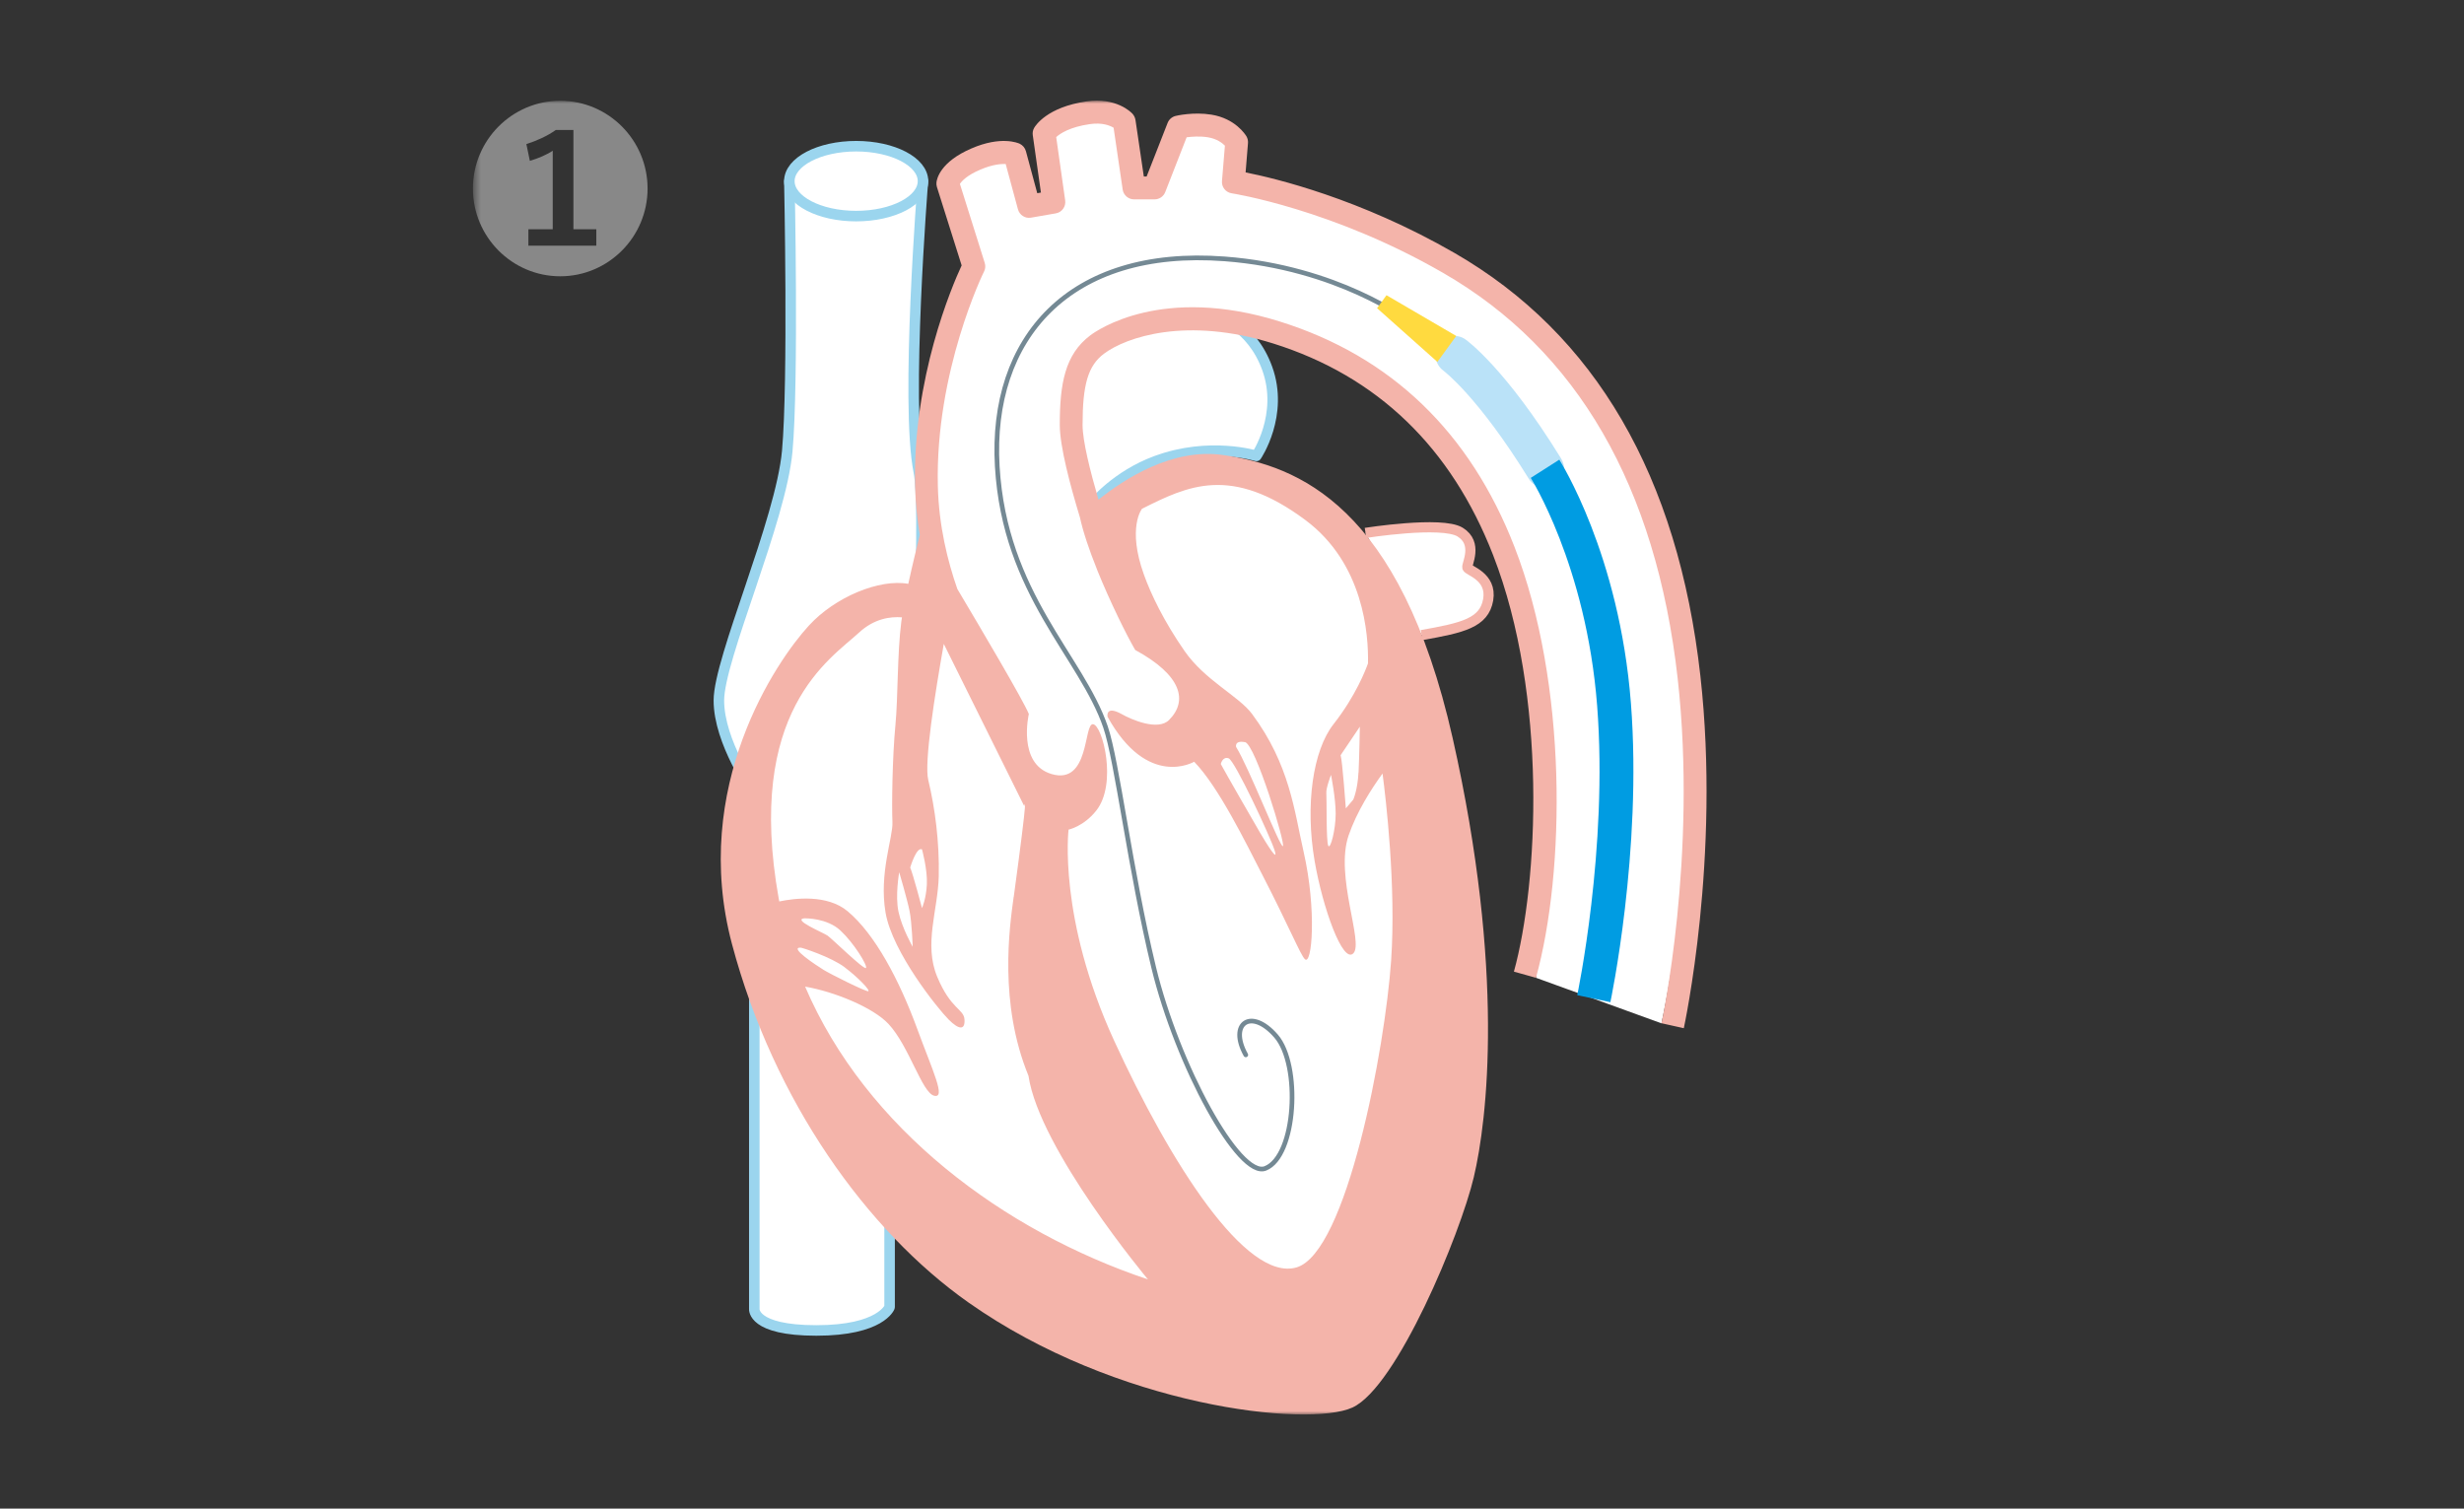 <svg width="392" height="240" viewBox="0 0 392 240" fill="none" xmlns="http://www.w3.org/2000/svg">
<rect x="0" y="0" width="392" height="240" fill="#333333" stroke="none"/>
<mask id="mask0_6462_24667" style="mask-type:luminance" maskUnits="userSpaceOnUse" x="75" y="16" width="241" height="209">
<path d="M315.579 16H75.424V225H315.579V16Z" fill="white"/>
</mask>
<g mask="url(#mask0_6462_24667)">
<path d="M162.453 58.918C163.458 58.42 174.788 54.703 175.939 54.162C184.982 50.05 193.531 50.167 193.531 50.167C193.531 50.167 199.094 51.689 201.599 58.596C204.293 66.029 199.88 72.526 199.88 72.526C199.88 72.526 192.41 70.185 183.875 73.36C177.584 75.701 174.045 80.062 174.045 80.062" fill="white"/>
<path d="M162.453 58.918C163.458 58.42 174.788 54.703 175.939 54.162C184.982 50.05 193.531 50.167 193.531 50.167C193.531 50.167 199.094 51.689 201.599 58.596C204.293 66.029 199.88 72.526 199.88 72.526C199.88 72.526 192.41 70.185 183.875 73.36C177.584 75.701 174.045 80.062 174.045 80.062" stroke="#9BD5EE" stroke-width="1.675" stroke-linejoin="round"/>
<path d="M146.828 28.819C146.828 28.819 144.003 64.157 146.173 75.059C148.343 85.946 141.527 183.956 141.527 183.956V207.939C141.527 207.939 140.159 211.656 129.877 211.656C119.595 211.656 120.003 208.217 120.003 208.217V126.01C120.003 126.01 114.367 118.109 114.367 111.436C114.367 104.763 124.241 82.887 125.246 71.752C126.251 60.616 125.581 28.834 125.581 28.834H146.828V28.819Z" fill="white"/>
<path d="M146.828 28.819C146.828 28.819 144.003 64.157 146.173 75.059C148.343 85.946 141.527 183.956 141.527 183.956V207.939C141.527 207.939 140.159 211.656 129.877 211.656C119.595 211.656 120.003 208.217 120.003 208.217V126.01C120.003 126.01 114.367 118.109 114.367 111.436C114.367 104.763 124.241 82.887 125.246 71.752C126.251 60.616 125.581 28.834 125.581 28.834H146.828V28.819Z" stroke="#9BD5EE" stroke-width="1.675" stroke-linecap="round" stroke-linejoin="round"/>
<path d="M217.242 84.777C217.242 84.777 229.359 82.86 232.286 84.645C235.213 86.445 233.305 89.767 233.436 90.279C233.567 90.791 237.383 91.684 236.757 95.4C236.116 99.117 232.679 99.878 226.169 101.034" fill="white"/>
<path d="M217.242 84.777C217.242 84.777 229.359 82.86 232.286 84.645C235.213 86.445 233.305 89.767 233.436 90.279C233.567 90.791 237.383 91.684 236.757 95.4C236.116 99.117 232.679 99.878 226.169 101.034" stroke="#F4B4AA" stroke-width="1.617" stroke-linejoin="round"/>
<path d="M146.829 28.818C146.829 31.891 142.066 34.379 136.198 34.379C130.329 34.379 125.566 31.891 125.566 28.818C125.566 25.745 130.329 23.258 136.198 23.258C142.066 23.258 146.829 25.745 146.829 28.818Z" fill="white"/>
<path d="M136.209 34.379C142.081 34.379 146.84 31.889 146.84 28.818C146.84 25.747 142.081 23.258 136.209 23.258C130.338 23.258 125.578 25.747 125.578 28.818C125.578 31.889 130.338 34.379 136.209 34.379Z" stroke="#9BD5EE" stroke-width="1.675" stroke-linecap="round" stroke-linejoin="round"/>
<path d="M198.396 217.115C198.396 217.115 157.736 209.228 143.697 190.63C129.673 172.031 117.891 143.571 118.459 132.011C119.027 120.451 127.998 95.092 146.785 94.814L148.751 91.434C148.751 91.434 145.94 74.811 148.183 64.378C150.425 53.945 154.401 42.678 154.401 42.678L150.848 28.513C150.848 28.513 153.935 26.201 158.1 24.547C162.251 22.879 161.653 24.547 161.653 24.547L163.765 31.966L167.056 31.176L166.27 20.845C166.27 20.845 170.217 18.329 173.115 17.933C176.013 17.538 178.78 18.987 178.78 18.987L180.236 29.45L183.265 29.845L187.751 20.45C187.751 20.45 195.134 19.924 197.1 22.967L196.838 28.133C196.838 28.133 219.367 33.635 235.314 45.341C251.261 57.047 264.761 73.816 268.095 102.335C271.43 130.855 264.324 162.798 264.324 162.798L244.372 155.555C244.372 155.555 246.76 122.265 245.479 115.198C244.197 108.13 241.43 91.405 238.226 84.981C235.023 78.557 221.377 57.12 205.168 54.12C188.959 51.121 182.071 50.096 175.94 54.194C169.809 58.291 169.314 68.841 171.687 74.475C174.061 80.108 174.891 83.049 174.891 83.049C174.891 83.049 179.799 76.626 187.255 75.557C194.726 74.489 208.59 76.626 214.124 84.776C219.673 92.927 225.862 115.417 228.848 143.073C231.833 170.714 225.222 198.575 217.969 206.506C210.717 214.437 198.396 217.144 198.396 217.144" fill="white"/>
<path d="M270.514 107.514C266.96 75.776 253.795 53.139 231.383 40.233C216.31 31.555 202.81 28.351 198.164 27.429L198.543 22.761C198.572 22.381 198.484 22 198.295 21.678C198.12 21.4 196.518 18.854 192.732 18.24C189.849 17.771 187.14 18.415 187.023 18.445C186.441 18.591 185.975 19 185.756 19.557L182.421 28.073H181.97L180.645 19.088C180.586 18.723 180.426 18.386 180.179 18.108C179.931 17.83 177.572 15.459 172.853 16.133C166.562 17.04 164.713 20.01 164.523 20.347C164.319 20.698 164.247 21.108 164.305 21.503L165.601 30.634L165.018 30.736L163.213 24.049C163.067 23.522 162.703 23.098 162.222 22.864C161.931 22.732 159.237 21.59 154.562 23.61C149.552 25.761 149.043 28.483 148.984 29.009C148.955 29.258 148.984 29.507 149.057 29.756L152.989 42.223C151.446 45.544 145.169 60.177 145.577 77.385C145.649 80.092 145.926 82.668 146.334 85.097C145.955 86.619 145.183 89.75 144.499 92.881C139.882 92.047 132.834 94.989 128.683 99.525C123.528 105.129 109.795 125.176 116.45 150.183C123.106 175.191 137.931 195.823 154.052 207.193C177.586 223.786 208.067 227.152 215.159 223.918C222.237 220.684 232.329 196.321 234.47 187.263C236.611 178.205 239.465 154.515 231.106 117.421C222.732 80.341 206.421 74.108 194.611 72.395C186.543 71.21 178.839 76.215 174.761 79.493C173.421 74.898 172.227 70.113 172.227 67.596C172.227 61.128 173.115 58.158 175.635 56.27C179.145 53.636 188.756 50.315 202.562 54.646C219.106 59.841 230.873 71.166 237.543 88.316C246.252 110.733 244.722 140.555 240.849 154.573L244.358 155.554C249.033 138.623 249.426 108.831 240.936 86.984C233.844 68.752 221.305 56.695 203.654 51.163C184.926 45.281 174.572 52.51 173.465 53.344C169.416 56.387 168.601 61.055 168.601 67.596C168.601 70.991 170.247 77.195 171.805 82.302C172.314 84.643 173.305 87.555 174.484 90.482C174.499 90.526 174.514 90.555 174.514 90.584C176.611 95.779 179.232 101.046 180.601 103.402C187.984 107.412 189.033 111.48 185.989 114.538C184.213 116.338 179.916 114.436 178.504 113.631C175.81 112.124 176.203 114.026 176.203 114.026C182.596 125.571 189.98 121.181 189.98 121.181C193.853 125.161 198.149 133.97 200.873 139.267C205.111 147.491 206.887 151.895 207.586 152.583C208.737 153.739 209.494 144.725 207.397 135.521C205.912 129.024 205.198 121.649 199.184 113.572C197.072 110.733 191.698 108.246 188.45 103.563C185.188 98.866 183.106 94.55 181.984 91.404C179.29 83.926 181.679 80.941 181.679 80.941C188.931 77.297 195.863 73.932 207.688 82.741C216.965 89.662 217.737 100.973 217.635 105.539C217.271 106.563 215.669 110.733 212.159 115.196C208.868 119.381 207.616 128.059 209.145 136.97C210.426 144.418 213.616 153.373 215.305 151.661C216.994 149.964 212.334 139.384 214.548 132.917C215.844 129.127 218.203 125.454 219.951 123.054C220.475 127.064 222.12 140.936 221.319 152.773C220.358 166.762 214.256 199.335 206.247 201.632C198.237 203.93 186.208 185.083 177.237 165.533C168.281 145.984 169.999 131.98 169.999 131.98C169.999 131.98 172.402 131.483 174.397 128.966C177.79 124.708 175.416 115.401 173.902 115.211C172.373 115.021 173.392 124.927 167.305 123.142C161.814 121.532 163.679 113.587 163.679 113.587C162.848 111.494 155.989 99.891 152.305 93.701C150.79 89.37 149.348 83.677 149.203 77.297C148.766 59.065 156.47 43.335 156.557 43.188C156.776 42.764 156.805 42.267 156.659 41.813L152.713 29.258C153.004 28.819 153.805 27.897 155.989 26.975C157.897 26.156 159.237 26.068 159.994 26.083L161.946 33.297C162.193 34.204 163.081 34.789 164.013 34.628L167.975 33.941C168.936 33.78 169.606 32.858 169.46 31.877L168.033 21.81C168.659 21.239 170.203 20.2 173.378 19.747C175.373 19.454 176.596 19.981 177.164 20.317L178.606 30.151C178.737 31.043 179.509 31.716 180.412 31.716H183.688C184.431 31.716 185.115 31.248 185.378 30.56L188.785 21.839C189.601 21.737 190.883 21.634 192.164 21.839C193.591 22.073 194.45 22.747 194.873 23.171L194.407 28.79C194.319 29.756 195.004 30.604 195.95 30.751C196.111 30.78 211.941 33.238 229.577 43.408C250.926 55.7 263.48 77.415 266.902 107.924C270.062 136.209 264.383 162.519 264.324 162.782L267.878 163.572C267.936 163.309 273.761 136.429 270.514 107.514ZM198.048 118.05C199.722 118.342 204.586 134.468 204.091 134.614C203.611 134.76 198.674 122.045 196.649 118.825C196.649 118.825 196.373 117.757 198.033 118.064M195.47 120.64C196.446 120.991 202.082 133.078 202.766 135.243C203.465 137.409 201.514 134.263 200.407 132.375C199.3 130.488 195.048 123.083 194.217 121.547C194.217 121.547 194.494 120.289 195.47 120.64ZM211.315 134.541C210.965 133.912 211.082 126.917 211.009 126.156C210.936 125.396 211.751 123.274 211.751 123.274C211.751 123.274 212.494 126.932 212.494 129.449C212.494 131.966 211.664 135.185 211.315 134.556M216.12 122.879C215.989 125.673 215.29 127.21 215.29 127.21L214.111 128.6C214.111 128.6 213.557 120.991 213.281 120.142L216.339 115.606C216.339 115.606 216.266 120.084 216.135 122.879M144.805 138.009C144.805 138.009 145.795 134.673 146.683 135.126C146.683 135.126 147.572 138.346 147.455 140.687C147.339 143.028 146.683 144.462 146.683 144.462C146.683 144.462 145.242 139.019 144.805 138.009ZM145.198 150.622C145.198 150.622 143.494 147.637 142.941 145.047C142.387 142.457 143.057 138.755 143.057 138.755C143.057 138.755 144.324 143.057 144.703 144.93C145.081 146.803 145.198 150.622 145.198 150.622ZM134.378 153.885C136.577 155.539 138.557 157.646 138.12 157.69C137.683 157.749 132.018 154.924 130.984 154.266C129.936 153.607 125.45 150.696 127.373 150.754C127.591 150.754 132.193 152.232 134.392 153.885M127.999 146.101C128.174 146.086 131.567 146.042 133.708 148.032C135.848 150.022 138.047 153.607 137.771 153.988C137.494 154.368 132.382 149.349 131.669 148.852C130.955 148.354 125.96 146.306 127.984 146.086M161.261 142.706C160.606 147.52 158.873 159.578 163.62 171.138C165.353 182.858 182.625 203.535 182.625 203.535C159.659 195.838 137.771 179.566 128.086 156.958C132.688 157.749 138.892 160.251 141.368 162.914C144.63 166.426 146.683 173.83 148.606 174.313C150.543 174.796 148.402 170.435 145.955 163.763C143.072 155.89 139.198 148.603 134.858 144.974C131.581 142.223 126.339 142.911 123.979 143.408C123.95 143.262 123.921 143.13 123.892 142.984C118.547 113.089 132.091 104.851 136.664 100.637C139.052 98.427 141.601 98.061 143.494 98.208C143.465 98.442 143.421 98.676 143.392 98.895C142.737 103.973 142.868 111.055 142.46 115.27C141.95 120.581 141.863 128.366 141.979 130.78C142.096 133.209 139.81 138.902 140.887 145.208C141.979 151.515 149.217 160.485 150.907 162.182C152.596 163.88 153.557 163.88 153.441 162.182C153.324 160.485 151.271 160.602 149.101 155.393C146.931 150.183 149.217 144.842 149.348 139.384C149.465 133.926 148.751 128.542 147.674 124.064C147.004 121.298 148.737 110.397 150.149 102.437L162.95 128.249C162.95 128.249 163.751 124.488 161.276 142.691" fill="#F4B4AA"/>
<path d="M245.799 77.62C244.78 77.62 243.79 77.108 243.222 76.171C235.11 63.031 229.693 59.022 229.649 58.978C228.295 57.998 227.974 56.095 228.935 54.734C229.897 53.374 231.775 53.037 233.13 53.988C233.377 54.164 239.479 58.539 248.363 72.952C249.251 74.386 248.814 76.259 247.387 77.152C246.892 77.459 246.338 77.606 245.785 77.606" fill="#BAE2F8"/>
<path d="M223.984 51.001C223.984 51.001 212.843 42.544 194.814 41.183C170.072 39.324 157.474 53.825 158.654 74.194C159.848 94.563 172.038 104.396 175.882 115.664C177.746 121.151 179.771 138.33 183.542 153.914C187.314 169.483 197.13 187.525 201.309 185.872C206.217 183.94 206.989 169.424 203.013 164.83C199.038 160.235 195.411 162.825 198.193 167.815" stroke="#748994" stroke-width="0.743" stroke-linecap="round" stroke-linejoin="round"/>
<path d="M219.078 49.028L220.578 46.965L231.675 53.447L228.675 57.574L219.078 49.028Z" fill="#FFDA3F"/>
<path d="M245.799 74.576C245.799 74.576 255.003 89.004 256.779 112.095C258.571 135.185 253.561 158.876 253.561 158.876" stroke="#009CE2" stroke-width="5.388" stroke-linejoin="round"/>
<path d="M103.023 29.993C103.023 37.69 96.79 43.953 89.13 43.953C81.469 43.953 75.236 37.69 75.236 29.993C75.236 22.296 81.469 16.033 89.13 16.033C96.79 16.033 103.023 22.296 103.023 29.993ZM88.43 20.672C87.032 21.667 85.43 22.369 83.741 22.925L84.295 25.588C85.605 25.208 87.032 24.593 87.935 23.979V36.475H84.062V39.08H94.867V36.475H91.227V20.672H88.43Z" fill="#888888"/>
</g>
</svg>
